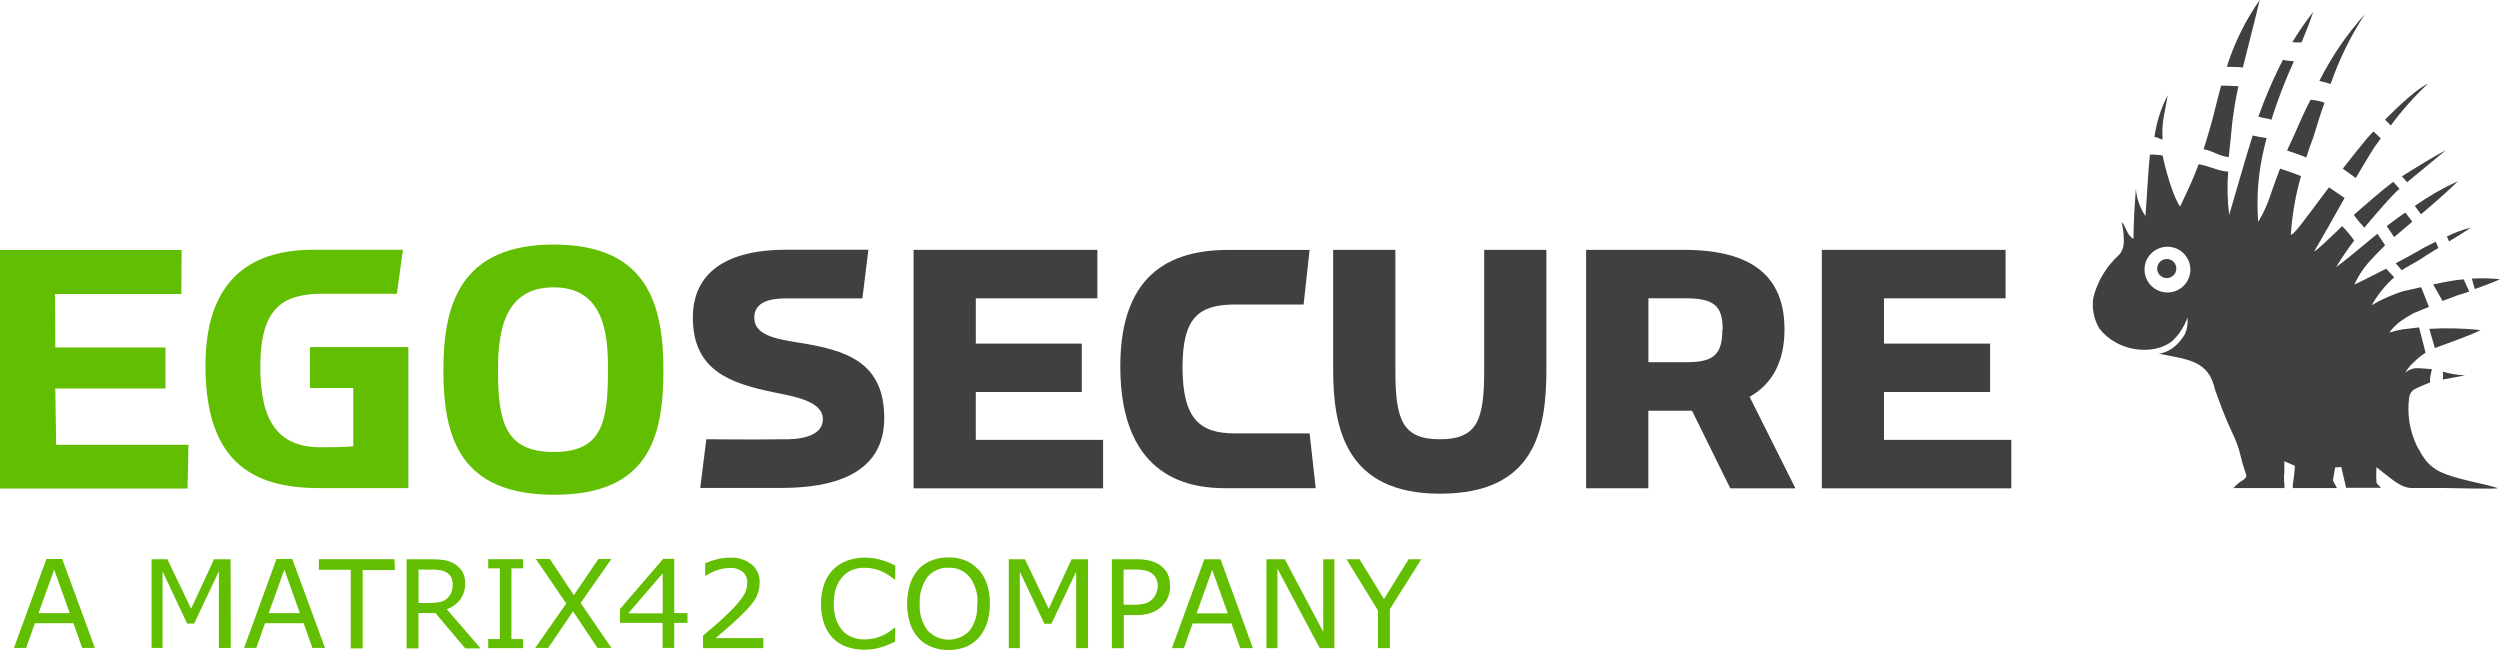 <?xml version="1.0" encoding="UTF-8"?> <!-- Generator: Adobe Illustrator 26.0.2, SVG Export Plug-In . SVG Version: 6.00 Build 0) --> <svg xmlns="http://www.w3.org/2000/svg" xmlns:xlink="http://www.w3.org/1999/xlink" id="Layer_1" x="0px" y="0px" viewBox="0 0 300 78" style="enable-background:new 0 0 300 78;" xml:space="preserve"> <style type="text/css"> .st0{clip-path:url(#SVGID_00000078732680872855331640000005849769592414434731_);} .st1{fill-rule:evenodd;clip-rule:evenodd;fill:#62BE00;} .st2{fill-rule:evenodd;clip-rule:evenodd;fill:#40403F;} </style> <g> <defs> <rect id="SVGID_1_" width="300" height="78"></rect> </defs> <clipPath id="SVGID_00000011716492113364855530000015376581860312564154_"> <use xlink:href="#SVGID_1_" style="overflow:visible;"></use> </clipPath> <g style="clip-path:url(#SVGID_00000011716492113364855530000015376581860312564154_);"> <path class="st1" d="M21.76,35.282H6.603l0.033,6.41h13.224v4.925H6.637l0.1,6.761h15.877l-0.109,5.25H0V29.998h21.794 L21.76,35.282z"></path> <path class="st1" d="M31.235,44.012c0,6.394,2.025,9.657,7.223,9.657c1.339,0,2.787,0,3.934-0.109v-7.003h-5.197V41.65h11.809 v16.927H38.499c-7.206,0-13.843-2.245-13.843-14.657c0-5.968,1.732-13.947,12.914-13.947h10.78l-0.728,5.283h-9.064 C33.754,35.273,31.235,37.143,31.235,44.012z"></path> <path class="st1" d="M66.453,29.347c11.24,0,13.157,7.203,13.157,15.083c0,8.171-1.858,14.941-13.106,14.941 c-11.248,0-13.299-6.769-13.299-14.941C53.204,36.55,55.238,29.347,66.453,29.347z M66.453,34.48 c-5.859,0-6.695,5.108-6.695,9.949c0,6.243,0.887,9.807,6.695,9.807c5.808,0,6.503-3.564,6.503-9.807 C73.006,39.588,72.228,34.48,66.453,34.48z"></path> <path class="st2" d="M96.156,41.166l-0.469-0.075c-2.879-0.459-5.172-0.968-5.172-2.98c0-2.404,3.063-2.304,4.327-2.304h8.645 l0.72-5.843h-9.842c-7.156,0-11.223,2.721-11.223,8.155c0,6.402,4.586,7.888,9.7,8.956l0.561,0.117 c2.226,0.442,5.365,1.068,5.34,3.105c0,2.679-4.57,2.412-4.921,2.412c-2.963,0.058-9.064,0-9.064,0l-0.728,5.843h9.524 c3.791,0,12.554-0.384,12.554-8.347C106.14,43.378,101.42,42.034,96.156,41.166z"></path> <path class="st2" d="M117.096,47.042h12.721v-5.809h-12.721v-5.434h14.588v-5.818H109.63v28.621h22.74v-5.818h-15.274V47.042z"></path> <path class="st2" d="M157.152,52.008h-8.947c-4.252,0-6.302-1.753-6.302-7.954c0-5.935,1.925-7.512,6.318-7.512h8.211l0.72-6.552 h-9.793c-8.503,0-12.922,4.44-12.922,13.989c0,13.789,8.838,14.607,12.655,14.607h10.796L157.152,52.008z"></path> <path class="st2" d="M178.1,44.53c0,5.901-0.837,8.18-5.306,8.18c-4.469,0-5.348-2.279-5.348-8.18V29.981h-7.466v14.398 c0,6.919,1.457,14.865,12.814,14.865c11.357,0,12.772-7.512,12.772-14.865V29.981H178.1V44.53z"></path> <path class="st2" d="M214.139,39.53c0-6.427-3.951-9.549-12.086-9.549h-11.717v28.613h7.466v-9.307h5.239l4.595,9.315h7.817 l-5.499-10.984C212.733,46.049,214.139,43.328,214.139,39.53z M206.682,39.572c0,2.946-1.038,3.89-4.244,3.89h-4.628v-7.671h4.319 c3.531,0,4.594,0.843,4.594,3.781H206.682z"></path> <path class="st2" d="M226.082,52.785v-5.743h12.729v-5.809h-12.729v-5.434h14.587v-5.818h-22.053v28.621h22.74v-5.818H226.082z"></path> <path class="st2" d="M260.12,11.435c-0.81,1.568-1.348,3.261-1.59,5.008c0.443,0,0.535,0.259,0.979,0.284 C259.392,14.448,259.768,13.664,260.12,11.435z"></path> <path class="st2" d="M275.285,16.243c-0.293,0.618-0.561,1.219-0.837,1.82c0.77,0.259,1.549,0.517,2.31,0.835 c0.251-0.835,0.519-1.594,0.837-2.404c0.444-1.402,0.837-2.813,1.348-4.173c-0.54-0.191-1.103-0.309-1.674-0.351 C276.557,13.321,275.913,14.79,275.285,16.243z"></path> <path class="st2" d="M283.78,1.711c-2.169,2.413-4.004,5.106-5.457,8.004c0.458,0.096,0.911,0.216,1.356,0.359 C280.698,7.13,282.075,4.321,283.78,1.711L283.78,1.711z"></path> <path class="st2" d="M272.08,14.231c0.168,0.022,0.332,0.07,0.485,0.142c0.761-2.394,1.663-4.741,2.704-7.028 c-0.373-0.018-0.745-0.057-1.114-0.117c-0.069-0.012-0.136-0.031-0.2-0.058c-0.864,1.679-1.641,3.4-2.327,5.158 c-0.209,0.551-0.41,1.11-0.628,1.669C271.354,14.101,271.715,14.179,272.08,14.231L272.08,14.231z"></path> <path class="st2" d="M269.134,8.121c0.678-2.729,1.255-4.858,2.033-8.121c-1.644,2.349-2.935,4.924-3.833,7.646 c0,0.117-0.075,0.242-0.117,0.367l1.515,0.042C268.869,8.054,269.005,8.076,269.134,8.121L269.134,8.121z"></path> <path class="st2" d="M276.189,5.091c0.502-1.202,0.979-2.421,1.398-3.664c-0.914,1.161-1.753,2.38-2.511,3.648h0.276 C275.637,5.1,275.93,5.091,276.189,5.091z"></path> <path class="st2" d="M295.824,45.039c-0.914-0.033-1.82-0.181-2.695-0.442c0.054,0.312,0.054,0.631,0,0.943 C294.033,45.364,294.945,45.231,295.824,45.039z"></path> <path class="st2" d="M291.522,39.463c0.217,0.768,0.494,1.719,0.661,2.304c1.858-0.676,4.586-1.669,5.499-2.153 C295.636,39.389,293.576,39.339,291.522,39.463L291.522,39.463z"></path> <path class="st2" d="M291.338,10.058c-1.172,0.509-3.289,2.437-5.139,4.299l0.695,0.701 C288.22,13.26,289.707,11.586,291.338,10.058L291.338,10.058z"></path> <path class="st2" d="M283.722,27.319c0.995-1.194,2.912-3.431,3.883-4.374l0.335-0.284c-0.201-0.225-0.469-0.526-0.745-0.835 l-0.126,0.083l-0.1,0.075c-1.08,0.793-3.432,2.863-4.511,3.798C282.809,26.301,283.32,26.901,283.722,27.319z"></path> <path class="st2" d="M282.692,21.359c0.837-1.377,1.674-2.855,2.302-3.789l0.703-0.96c-0.268-0.259-0.586-0.568-0.887-0.835 l-0.645,0.693l-0.05,0.05c-0.711,0.835-1.891,2.329-2.98,3.723C281.654,20.625,282.215,21.017,282.692,21.359z"></path> <path class="st2" d="M290.518,25.716c1.673-1.419,3.347-2.88,4.444-3.981c-1.82,0.829-3.557,1.827-5.189,2.98L290.518,25.716z"></path> <path class="st2" d="M293.882,28.971c1.038-0.634,2.092-1.285,2.661-1.669c-1.005,0.254-1.981,0.612-2.912,1.068L293.882,28.971z"></path> <path class="st2" d="M294.769,35.482l1.54-0.492l-0.661-1.469c-0.561,0.043-1.12,0.116-1.674,0.217 c-0.552,0.092-1.255,0.234-1.992,0.392l1.122,1.987C293.765,35.874,294.309,35.649,294.769,35.482z"></path> <path class="st2" d="M288.852,21.868c1.548-1.285,3.657-3.03,4.67-3.856c-1.205,0.609-3.582,2.07-5.289,3.147L288.852,21.868z"></path> <path class="st2" d="M289.48,26.601l-0.837-1.093c-0.837,0.559-1.557,1.11-2.235,1.619l0.887,1.327L289.48,26.601z"></path> <path class="st2" d="M290.3,31.208l1.08-0.709l1.23-0.751l-0.327-0.743c-0.56,0.275-1.062,0.534-1.431,0.726 c-0.661,0.384-1.314,0.768-1.975,1.118l-1.389,0.743l0.711,0.835C288.618,32.151,290.04,31.359,290.3,31.208z"></path> <path class="st2" d="M267.895,14.49c0.109-0.785,0.226-1.577,0.36-2.362c0.109-0.601,0.226-1.193,0.36-1.786 c-0.686,0-1.389-0.1-2.084-0.058c-0.134,0.492-0.26,0.993-0.394,1.486c-0.167,0.651-0.334,1.302-0.493,1.962 c-0.26,1.052-0.887,3.188-1.214,4.173c0.938,0.125,2.076,0.918,3.021,0.943C267.535,18.012,267.82,15.366,267.895,14.49z"></path> <path class="st2" d="M260.036,31.083c-0.228-0.005-0.452,0.058-0.644,0.181c-0.192,0.123-0.343,0.3-0.434,0.509 c-0.09,0.209-0.116,0.44-0.074,0.664c0.042,0.224,0.15,0.43,0.31,0.592c0.161,0.162,0.366,0.273,0.589,0.318 c0.224,0.045,0.456,0.023,0.667-0.064c0.211-0.087,0.391-0.235,0.517-0.425c0.126-0.19,0.192-0.413,0.191-0.64 c0.001-0.148-0.027-0.295-0.083-0.432c-0.056-0.137-0.138-0.262-0.242-0.367s-0.228-0.189-0.365-0.247 C260.331,31.114,260.185,31.084,260.036,31.083z"></path> <path class="st2" d="M260.095,35.098c-0.545,0-1.077-0.161-1.53-0.463c-0.453-0.302-0.806-0.731-1.014-1.232 c-0.209-0.502-0.263-1.054-0.157-1.587c0.106-0.533,0.369-1.022,0.754-1.406c0.385-0.384,0.875-0.646,1.41-0.752 c0.534-0.106,1.087-0.052,1.591,0.156c0.503,0.208,0.933,0.56,1.235,1.011c0.303,0.452,0.464,0.982,0.464,1.526 c0,0.728-0.29,1.427-0.806,1.942C261.525,34.809,260.825,35.098,260.095,35.098L260.095,35.098z M292.869,56.657 c-1.674-0.876-2.1-1.836-2.812-3.08c-0.898-1.826-1.23-3.878-0.954-5.893c0.028-0.22,0.111-0.429,0.241-0.608 c0.13-0.179,0.303-0.323,0.504-0.418c0.36-0.2,1.406-0.634,1.791-0.776c-0.159-0.259,0.117-1.26,0.167-1.444 c-0.004-0.047-0.004-0.095,0-0.142c-0.267,0-1.498-0.134-1.782-0.117c-0.525,0.008-1.028,0.214-1.406,0.576 c0.295-0.52,0.677-0.986,1.129-1.377c0.4-0.397,0.844-0.747,1.323-1.043l-0.67-2.612l-0.117-0.434l-2.009,0.242 c-0.528,0.094-1.051,0.22-1.565,0.376c0.358-0.473,0.774-0.899,1.239-1.269c0.522-0.378,1.067-0.724,1.632-1.035l1.892-0.776 l-0.929-2.362l-2.084,0.459l-0.193,0.058l-0.301,0.092c-0.678,0.242-1.306,0.501-1.867,0.76c-0.511,0.232-1.009,0.494-1.489,0.785 c0.708-1.253,1.619-2.381,2.695-3.339c-0.31-0.342-0.67-0.726-0.963-1.035c-1.816,0.918-3.716,1.895-3.808,1.886 c0.522-1.148,1.242-2.196,2.126-3.097c0.469-0.518,0.996-1.052,1.557-1.594c-0.159-0.275-0.553-0.835-0.929-1.386l-1.599,1.319 c-1.214,1.01-2.343,1.945-3.348,2.679c0.661-1.103,1.384-2.168,2.168-3.188l0,0c-0.439-0.611-0.923-1.189-1.448-1.728 c-1.824,1.753-3.138,3.021-3.348,3.005c1.097-1.836,2.252-3.931,3.474-6.093c0.05-0.092,0.108-0.192,0.175-0.292 c-0.544-0.384-1.263-0.835-1.883-1.277l-0.226,0.3l-0.167,0.225c-2.344,3.122-4.009,5.467-4.185,5.117 c0.161-2.368,0.571-4.712,1.222-6.995c-0.837-0.334-1.674-0.618-2.511-0.893c-0.042,0.1-0.083,0.209-0.117,0.309 c-1.004,2.504-1.23,4.006-2.511,6.085c-0.232-3.057,0.028-6.131,0.77-9.106c0.076-0.317,0.159-0.634,0.243-0.952 c-0.577-0.075-1.138-0.184-1.674-0.309c-1.029,3.272-1.925,6.552-2.82,9.515c-0.215-1.719-0.254-3.456-0.117-5.183 c-1.139-0.042-2.419-0.718-3.541-0.885c-0.719,1.928-1.33,3.188-2.234,5.083c-0.896-1.269-1.808-4.691-2.101-6.143l-0.494-0.05 c-0.339-0.037-0.68-0.054-1.021-0.05c-0.209,1.77-0.385,5.626-0.544,7.387c-0.656-0.981-1.05-2.113-1.147-3.289 c-0.142,1.995-0.284,3.998-0.284,6.01c-0.837-0.434-0.837-1.436-1.431-2.028c0.101,0.412,0.173,0.83,0.217,1.252 c0.059,0.91,0.21,1.911-0.51,2.696c-0.383,0.351-0.741,0.727-1.071,1.127c-0.96,1.175-1.651,2.546-2.026,4.015 c-0.193,1.278,0.061,2.584,0.72,3.698c2.235,2.888,6.528,3.247,8.721,1.544c0.84-0.785,1.478-1.762,1.858-2.846 c0.07,0.674-0.034,1.355-0.301,1.978c-1.248,2.112-2.88,2.345-3.164,2.345c3.582,0.718,6.026,0.835,6.771,4.34 c0.134,0.342,0.268,0.684,0.385,1.043c1.489,4.173,2.126,4.524,2.678,6.853c0.385,1.669,0.703,2.145,0.686,2.504 c-0.201,0.434-0.602,0.509-0.971,0.835c-0.203,0.169-0.391,0.356-0.56,0.559h6.101c0.033-0.171,0.033-0.347,0-0.518 c-0.05-0.455-0.05-0.914,0-1.369c0,0.042,0,0,0,0.042c0,0.042,0-0.743,0-1.377l1.255,0.543c0,1.027-0.276,2.087-0.242,2.679h5.306 l-0.494-0.926l0.276-1.544l0.728-0.067l0.586,2.504h4.185c0,0-0.561-0.584-0.544-0.618c-0.043-0.62-0.043-1.242,0-1.861 c1.548,1.185,2.854,2.504,4.235,2.504c1.766,0,2.67,0,3.866,0c1.197,0,6.83,0.175,6.403,0c-1.214-0.459-5.08-1.052-6.813-1.936 V56.657z"></path> <path class="st2" d="M296.619,33.429l0.36,1.26c1.021-0.367,2.51-0.926,3.021-1.185C298.877,33.39,297.746,33.364,296.619,33.429 L296.619,33.429z"></path> <path class="st1" d="M170.551,67.108l-3.766,5.993v4.674h-1.431v-4.524l-3.775-6.143h1.565l2.929,4.774l2.963-4.774H170.551z M160.123,77.775h-1.758l-5.072-9.54v9.54h-1.322V67.108h2.201l4.62,8.714v-8.714h1.331V77.775z M147.334,73.601l-1.866-5.217 l-1.875,5.217H147.334z M150.347,77.775h-1.523l-1.046-2.963h-4.662l-1.046,2.963h-1.439l3.891-10.667h1.942L150.347,77.775z M138.932,70.371c0.007-0.327-0.059-0.652-0.193-0.952c-0.129-0.273-0.332-0.504-0.586-0.668c-0.241-0.15-0.508-0.254-0.787-0.309 c-0.363-0.074-0.733-0.107-1.104-0.1h-1.431v4.223h1.196c0.468,0.012,0.935-0.038,1.39-0.15c0.316-0.086,0.605-0.253,0.837-0.484 c0.207-0.203,0.37-0.448,0.477-0.718C138.847,70.947,138.915,70.662,138.932,70.371L138.932,70.371z M140.421,70.329 c0.002,0.452-0.083,0.899-0.251,1.319c-0.159,0.393-0.395,0.75-0.694,1.052c-0.369,0.371-0.815,0.656-1.306,0.835 c-0.61,0.2-1.25,0.294-1.892,0.275h-1.422v3.973h-1.432V67.108h2.905c0.546-0.008,1.091,0.048,1.623,0.167 c0.423,0.097,0.825,0.266,1.189,0.501c0.391,0.26,0.715,0.609,0.945,1.018c0.229,0.479,0.335,1.006,0.31,1.536H140.421z M130.562,77.775h-1.423v-9.181l-2.971,6.26h-0.837l-2.954-6.26v9.181h-1.322V67.108h1.933l2.854,5.943l2.753-5.943h1.967V77.775z M117.297,72.449c0.075-1.145-0.257-2.28-0.938-3.205c-0.304-0.366-0.689-0.657-1.125-0.851c-0.435-0.194-0.909-0.286-1.385-0.268 c-0.485-0.022-0.968,0.067-1.412,0.261c-0.444,0.194-0.837,0.487-1.15,0.858c-0.664,0.932-0.989,2.063-0.92,3.205 c-0.08,1.147,0.256,2.284,0.946,3.205c0.322,0.349,0.713,0.628,1.149,0.819c0.436,0.191,0.906,0.289,1.382,0.289 c0.476,0,0.947-0.099,1.383-0.289c0.436-0.191,0.827-0.47,1.149-0.819c0.662-0.932,0.974-2.067,0.879-3.205H117.297z M117.431,68.335c0.451,0.513,0.793,1.112,1.004,1.761c0.242,0.761,0.36,1.556,0.351,2.354c0.01,0.799-0.112,1.594-0.359,2.354 c-0.209,0.644-0.548,1.237-0.996,1.744c-0.436,0.469-0.966,0.839-1.557,1.085c-0.656,0.253-1.355,0.378-2.059,0.367 c-0.702,0.01-1.398-0.118-2.05-0.376c-0.597-0.236-1.132-0.604-1.566-1.077c-0.451-0.505-0.79-1.1-0.995-1.744 c-0.469-1.529-0.469-3.162,0-4.691c0.202-0.656,0.541-1.262,0.995-1.778c0.434-0.474,0.973-0.84,1.574-1.068 c0.65-0.256,1.343-0.383,2.042-0.376c0.704-0.012,1.404,0.116,2.059,0.376c0.576,0.243,1.093,0.608,1.515,1.068H117.431z M107.412,76.998l-0.719,0.326c-0.272,0.122-0.551,0.226-0.837,0.309c-0.309,0.1-0.626,0.179-0.946,0.234 c-0.372,0.069-0.751,0.103-1.13,0.1c-0.719,0.009-1.434-0.101-2.117-0.325c-0.629-0.208-1.201-0.556-1.674-1.018 c-0.478-0.494-0.846-1.082-1.08-1.728c-0.272-0.786-0.402-1.614-0.385-2.446c-0.012-0.8,0.115-1.597,0.377-2.354 c0.224-0.658,0.593-1.257,1.08-1.753c0.472-0.473,1.044-0.836,1.674-1.06c0.689-0.251,1.418-0.375,2.151-0.367 c0.579,0.002,1.155,0.075,1.716,0.217c0.661,0.171,1.301,0.414,1.908,0.726v1.669h-0.109c-0.522-0.444-1.113-0.802-1.749-1.06 c-0.592-0.227-1.223-0.341-1.858-0.334c-0.5-0.009-0.998,0.079-1.464,0.259c-0.443,0.189-0.838,0.474-1.155,0.835 c-0.349,0.389-0.612,0.847-0.77,1.344c-0.194,0.61-0.287,1.247-0.277,1.886c-0.015,0.655,0.087,1.308,0.302,1.928 c0.174,0.486,0.441,0.934,0.786,1.319c0.327,0.344,0.728,0.61,1.172,0.776c0.453,0.168,0.932,0.253,1.415,0.25 c0.658,0.005,1.311-0.114,1.925-0.351c0.617-0.242,1.185-0.595,1.673-1.043h0.101L107.412,76.998z M91.586,77.775h-7.223v-1.502 c0.494-0.434,1.004-0.835,1.507-1.285c0.502-0.451,0.971-0.835,1.406-1.285c0.701-0.638,1.332-1.349,1.883-2.12 c0.332-0.494,0.509-1.075,0.511-1.669c0.013-0.243-0.031-0.486-0.126-0.711c-0.096-0.224-0.241-0.424-0.426-0.583 c-0.432-0.338-0.975-0.504-1.523-0.467c-0.48,0.007-0.956,0.082-1.414,0.225c-0.525,0.166-1.023,0.405-1.481,0.709h-0.075v-1.502 c0.436-0.197,0.89-0.351,1.356-0.459c0.547-0.139,1.109-0.209,1.674-0.209c0.93-0.041,1.842,0.256,2.569,0.835 c0.307,0.262,0.551,0.591,0.712,0.961c0.161,0.37,0.235,0.772,0.217,1.175c0.005,0.384-0.049,0.767-0.159,1.135 c-0.102,0.354-0.254,0.691-0.452,1.002c-0.195,0.295-0.414,0.574-0.653,0.835c-0.251,0.284-0.552,0.601-0.912,0.943 c-0.511,0.509-1.038,0.993-1.582,1.461l-1.523,1.31h5.741L91.586,77.775z M79.526,73.601v-4.799l-4.135,4.799H79.526z M82.497,74.745h-1.59v3.005h-1.398v-3.005h-5.105v-1.669l5.181-6.018h1.322v6.519h1.59V74.745z M73.366,67.082l-3.691,5.275 l3.691,5.392h-1.674l-2.929-4.39l-2.979,4.39h-1.557l3.724-5.325l-3.641-5.342h1.674l2.879,4.34l2.938-4.34H73.366z M62.77,77.775 h-4.185V76.69h1.398v-8.489h-1.398v-1.093h4.185v1.093h-1.398v8.489h1.398V77.775z M54.326,70.154 c0.011-0.287-0.043-0.572-0.159-0.835c-0.117-0.245-0.303-0.451-0.536-0.593c-0.224-0.145-0.474-0.245-0.736-0.292 c-0.328-0.061-0.662-0.089-0.996-0.084h-1.674v4.006h1.431c0.396,0.004,0.792-0.035,1.18-0.117 c0.313-0.072,0.601-0.225,0.837-0.442c0.205-0.193,0.367-0.426,0.477-0.684C54.265,70.807,54.324,70.482,54.326,70.154z M57.673,77.808h-1.841l-3.582-4.24h-2.034v4.24h-1.423V67.108h3.005c0.541-0.004,1.081,0.038,1.615,0.125 c0.413,0.076,0.807,0.229,1.163,0.451c0.374,0.232,0.687,0.55,0.912,0.926c0.233,0.43,0.346,0.914,0.326,1.402 c0.02,0.692-0.186,1.371-0.586,1.936c-0.413,0.53-0.967,0.935-1.599,1.169L57.673,77.808z M47.387,68.41h-3.867v9.398H42.09 v-9.432h-3.825v-1.269h9.072L47.387,68.41z M35.988,73.576l-1.866-5.217l-1.875,5.217H35.988z M39.001,77.75h-1.515l-1.046-2.963 h-4.637l-1.046,2.963h-1.465l3.883-10.667h1.9L39.001,77.75z M27.694,77.75h-1.431v-9.181l-2.971,6.26h-0.837l-2.946-6.26v9.181 h-1.322V67.108h1.9l2.846,5.943l2.753-5.943h1.983L27.694,77.75z M8.369,73.576L6.503,68.36L4.62,73.576H8.369z M11.382,77.75 H9.859l-1.046-2.963H4.185L3.139,77.75H1.674l3.892-10.667h1.9L11.382,77.75z"></path> </g> </g> </svg> 